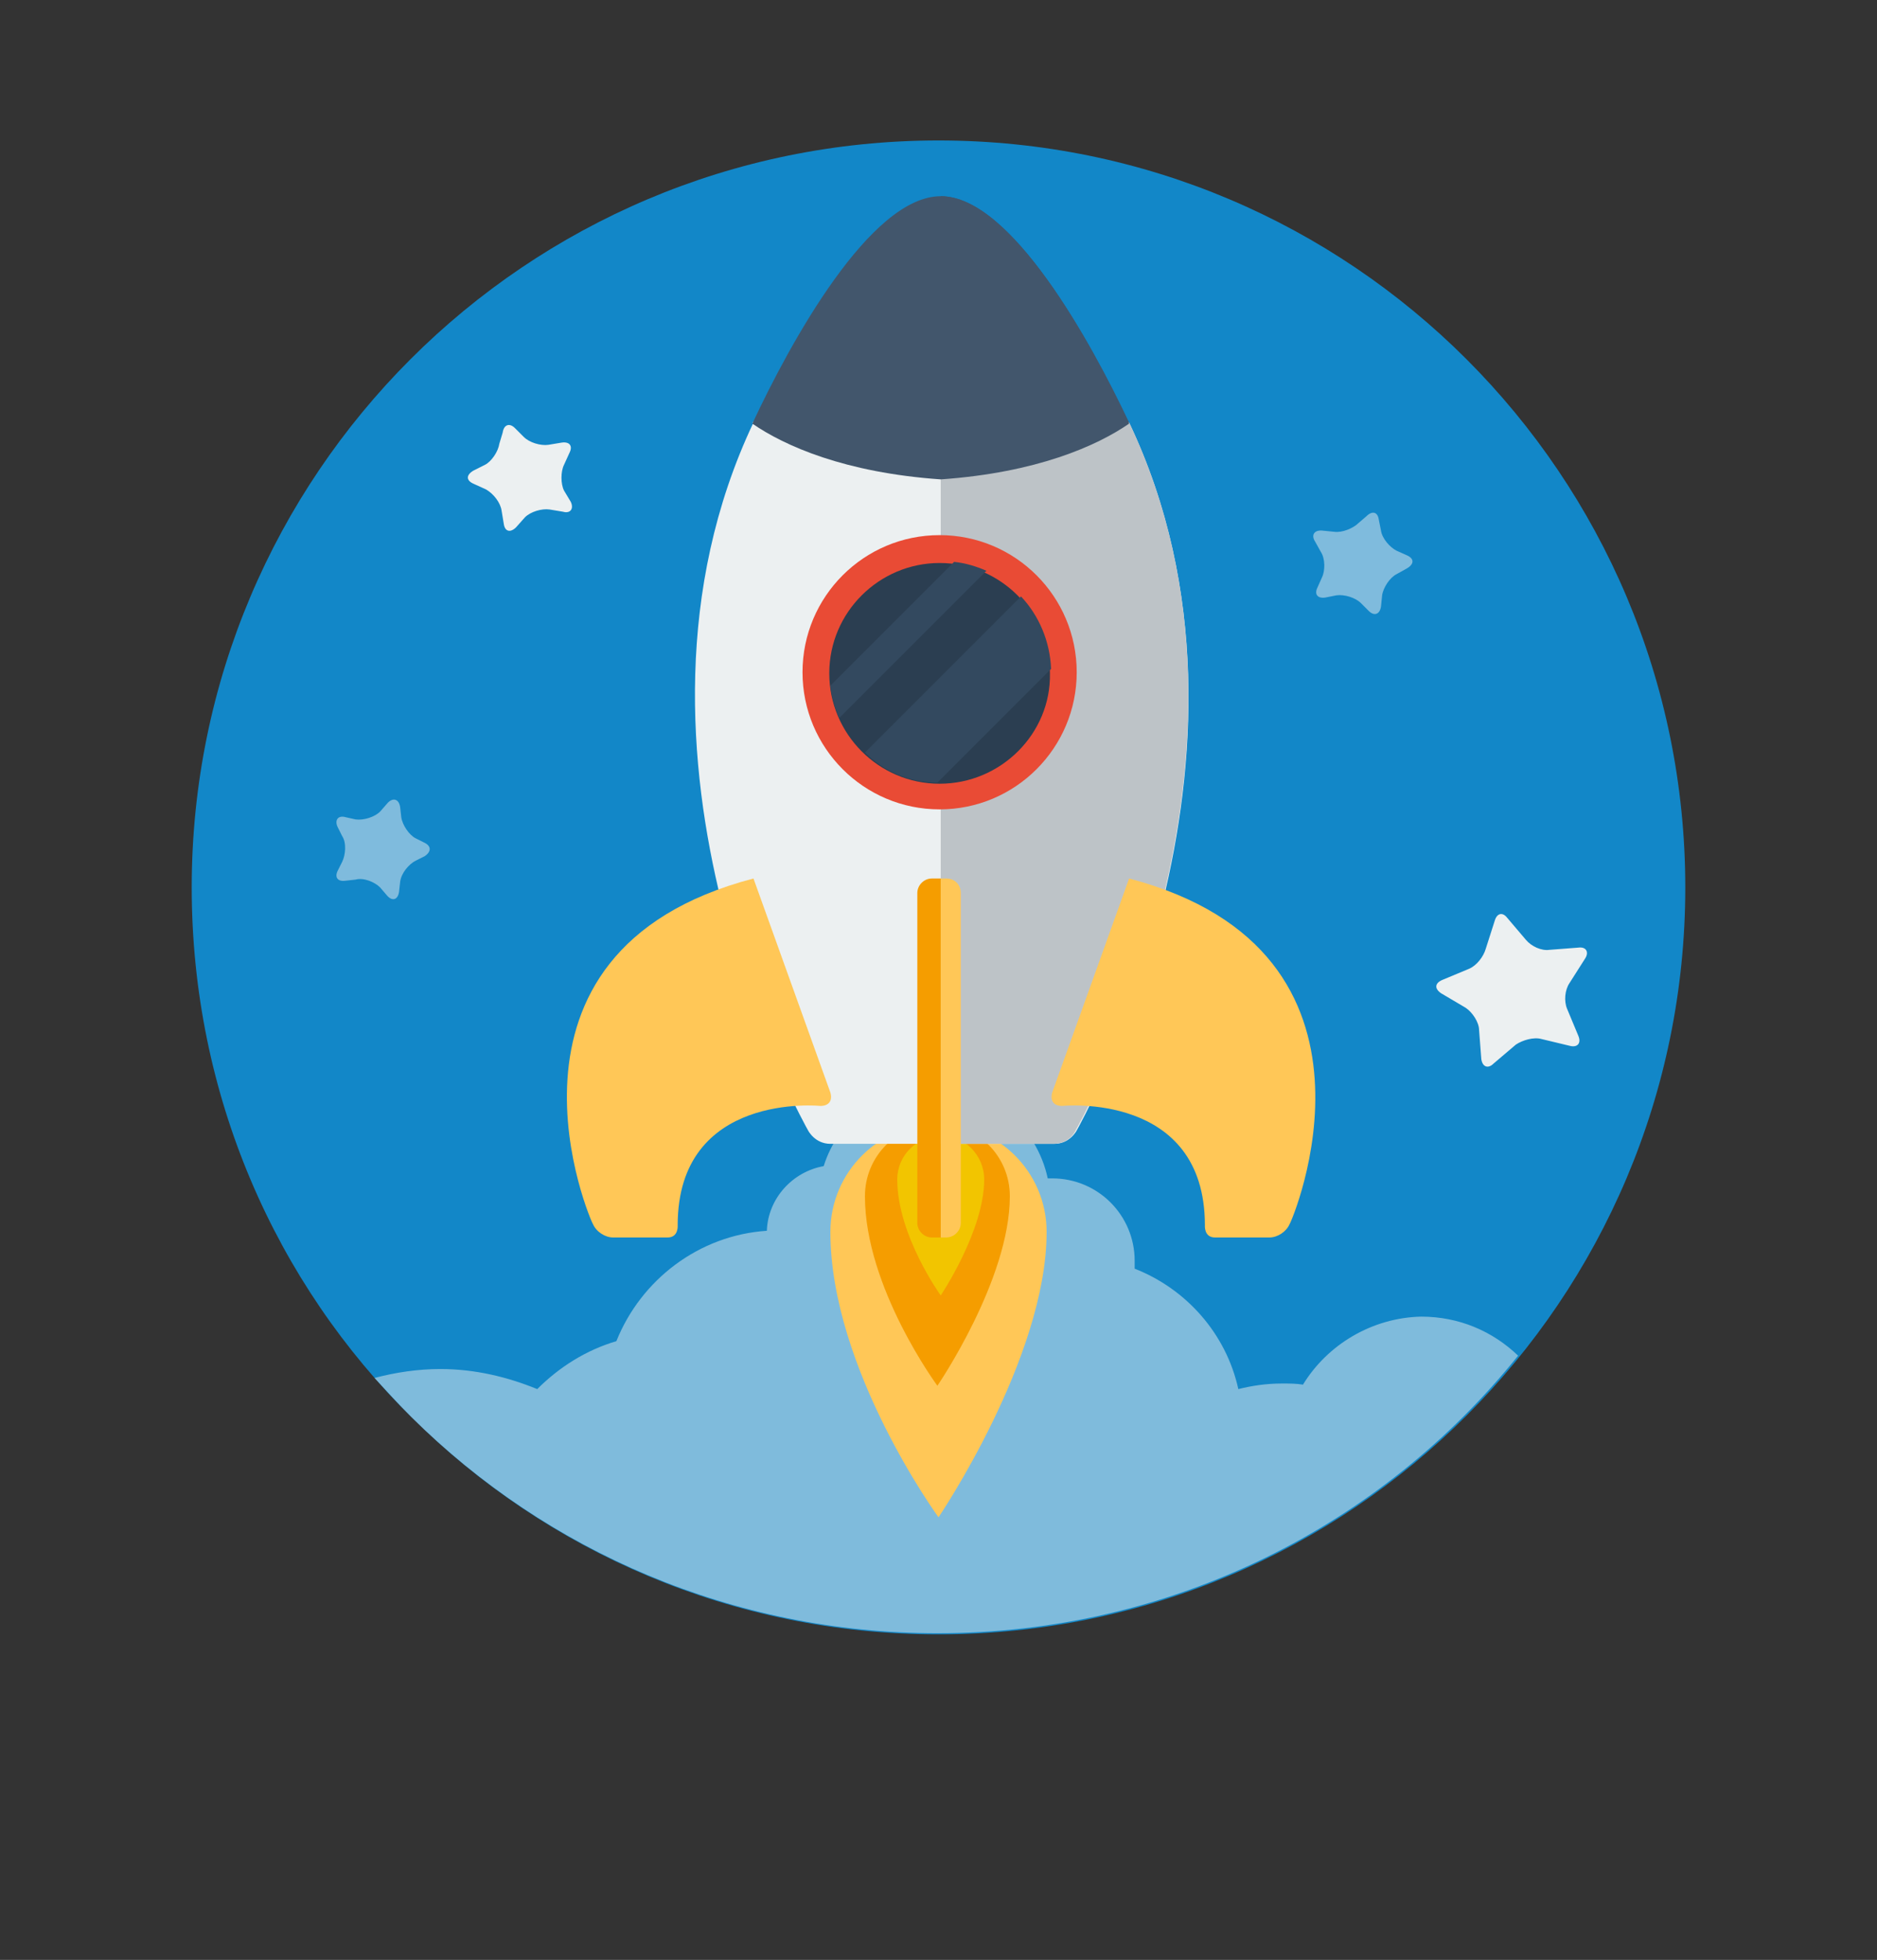 <?xml version="1.0" encoding="utf-8"?>
<!-- Generator: Adobe Illustrator 19.1.0, SVG Export Plug-In . SVG Version: 6.00 Build 0)  -->
<svg version="1.1" id="Layer_1" xmlns="http://www.w3.org/2000/svg" xmlns:xlink="http://www.w3.org/1999/xlink" x="0px" y="0px"
	 viewBox="-1220.6 -413.8 168.4 175.8" style="enable-background:new -1220.6 -413.8 168.4 175.8;" xml:space="preserve">
<rect x="-1220.6" y="-413.8" width="168.4" height="175.8" fill="#333333" stroke="none"/>
<style type="text/css">
	.st0{fill:#1287C8;}
	.st1{opacity:0.5;fill:#ECF0F1;enable-background:new    ;}
	.st2{fill:#FFC757;}
	.st3{fill:#F59D00;}
	.st4{fill:#F2C500;}
	.st5{fill:#ECF0F1;}
	.st6{fill:#BDC3C7;}
	.st7{fill:#42566C;}
	.st8{fill:#E94B35;}
	.st9{fill:#2B3E51;}
	.st10{fill:#33495F;}
	.st11{opacity:0.5;}
	.st12{fill:#FFFFFF;}
	.st13{fill:#E0E0E2;}
	.st14{opacity:0.5;fill:#6B6B6B;}
	.st15{fill:#FFC964;}
	.st16{fill:#ACB3BA;}
	.st17{fill:#55BFE6;}
	.st18{fill:#4FBA6F;}
	.st19{fill:#F3F3F4;}
	.st20{fill:none;stroke:#FFFFFF;stroke-width:3;stroke-miterlimit:10;}
</style>
<g>
	<g id="Strategy">
		<g id="mission_1">
			<path class="st0" d="M-1069.4-334.2c0,37-30,67-67,67c-18.4,0-35.1-7.4-47.2-19.4c-12.3-12.1-19.8-29-19.8-47.6c0-37,30-67,67-67
				C-1099.4-401.2-1069.4-371.2-1069.4-334.2z"/>
			<path class="st1" d="M-1103.7-289.6c-0.6-0.1-1.2-0.1-1.9-0.1c-1.4,0-2.7,0.2-3.9,0.5c-1.1-5-4.7-9-9.3-10.8c0-0.2,0-0.4,0-0.7
				c0-4.1-3.3-7.4-7.4-7.4c-0.2,0-0.3,0-0.4,0c-1-4.7-5.2-8.3-10.2-8.3c-4.6,0-8.6,3-9.9,7.2c-2.8,0.5-5,2.9-5.1,5.8
				c-6.1,0.4-11.3,4.4-13.5,9.9c-2.7,0.8-5.1,2.3-7.1,4.3c-2.7-1.1-5.6-1.8-8.7-1.8c-2,0-4,0.3-5.9,0.8c1.1,1.2,2.2,2.4,3.3,3.5
				c12.1,12,28.8,19.4,47.2,19.4c21.1,0,39.9-9.7,52.1-24.9c-2.3-2.2-5.3-3.5-8.7-3.5C-1097.5-295.6-1101.5-293.2-1103.7-289.6z"/>
			<path class="st2" d="M-1126.7-303.3c0,11.3-9.7,25.6-9.7,25.6s-9.7-13.3-9.7-25.6c0-5.4,4.4-9.7,9.7-9.7
				S-1126.7-308.7-1126.7-303.3z"/>
			<path class="st3" d="M-1130-306.5c0,7.5-6.5,17-6.5,17s-6.5-8.8-6.5-17c0-3.6,2.9-6.5,6.5-6.5C-1132.9-313-1130-310.1-1130-306.5
				z"/>
			<path class="st4" d="M-1132.3-308c0,4.6-3.9,10.4-3.9,10.4s-3.9-5.4-3.9-10.4c0-2.2,1.8-3.9,3.9-3.9
				C-1134.1-312-1132.3-310.2-1132.3-308z"/>
			<g>
				<path class="st5" d="M-1119.3-375.9c-0.4-0.8-16.9,5-16.9,5s-16.6-5.8-16.9-5c0,0,0,0,0.1,0c-14.2,30,4.9,63.5,4.9,63.5
					s0.6,1.2,2,1.2c1.5,0,10,0,10,0s8.6,0,10.1,0c1.4,0,2-1.2,2-1.2S-1105-345.8-1119.3-375.9
					C-1119.3-375.9-1119.3-375.9-1119.3-375.9z"/>
				<path class="st6" d="M-1119.3-375.9c14.3,30-4.8,63.5-4.8,63.5s-0.5,1.2-2,1.2c-1.5,0-10.1,0-10.1,0v-59.7
					C-1127.6-371.5-1122.2-373.8-1119.3-375.9z"/>
				<path class="st7" d="M-1136.2-396.2c-6.3,0-13.5,13.1-16.9,20.4c2.9,2,8.3,4.4,16.9,5c8.6-0.6,14-3,16.9-5
					C-1122.7-383.1-1129.9-396.2-1136.2-396.2z"/>
				<path class="st7" d="M-1136.2-396.2v25.3c8.6-0.6,14-3,16.9-5C-1122.7-383.1-1129.9-396.2-1136.2-396.2z"/>
				<path class="st2" d="M-1153-335l6.9,19.2c0.2,0.7-0.1,1.2-0.9,1.2c0,0-12.8-1.3-12.8,10.7c0,0,0.1,1.1-0.9,1.1
					c-0.9,0-4.9,0-4.9,0c-0.7,0-1.5-0.5-1.8-1.2C-1167.5-304-1178.2-328.4-1153-335z"/>
				<path class="st2" d="M-1119.3-335l-6.9,19.2c-0.2,0.7,0.1,1.2,0.9,1.2c0,0,12.8-1.3,12.8,10.7c0,0-0.1,1.1,0.9,1.1
					c0.9,0,4.9,0,4.9,0c0.7,0,1.5-0.5,1.8-1.2C-1104.8-304-1094.2-328.4-1119.3-335z"/>
				<circle class="st8" cx="-1136.3" cy="-353.5" r="12.3"/>
				<path class="st9" d="M-1136.3-343.5c-5.5,0-9.9-4.5-9.9-9.9c0-5.5,4.5-9.9,9.9-9.9c5.5,0,9.9,4.5,9.9,9.9
					C-1126.3-348-1130.8-343.5-1136.3-343.5z"/>
				<path class="st10" d="M-1136.5-343.6l10.2-10.2c-0.1-2.5-1.1-4.8-2.7-6.5l-14,14C-1141.3-344.6-1139-343.6-1136.5-343.6z"/>
				<path class="st10" d="M-1145.3-349.4l13.2-13.2c-0.9-0.4-1.9-0.7-2.9-0.8l-11.1,11.1C-1146-351.3-1145.7-350.3-1145.3-349.4z"/>
				<path class="st3" d="M-1137-335c-0.7,0-1.3,0.6-1.3,1.3v29.6c0,0.7,0.6,1.3,1.3,1.3h0.8V-335H-1137z"/>
				<path class="st2" d="M-1135.7-335h-0.5v32.2h0.5c0.7,0,1.3-0.6,1.3-1.3v-29.6C-1134.4-334.4-1134.9-335-1135.7-335z"/>
			</g>
			<g class="st11">
				<path class="st5" d="M-1185.8-341.8c0.5-0.5,1-0.3,1.1,0.4l0.1,0.9c0.1,0.7,0.7,1.6,1.3,1.9l0.8,0.4c0.6,0.3,0.6,0.8,0,1.2
					l-0.8,0.4c-0.6,0.3-1.3,1.1-1.4,1.9l-0.1,0.9c-0.1,0.7-0.6,0.9-1.1,0.3l-0.6-0.7c-0.5-0.5-1.5-0.9-2.2-0.7l-0.9,0.1
					c-0.7,0.1-1-0.3-0.7-0.9l0.4-0.8c0.3-0.6,0.4-1.7,0-2.3l-0.4-0.8c-0.3-0.6,0-1.1,0.7-0.9l0.9,0.2c0.7,0.1,1.7-0.2,2.2-0.7
					L-1185.8-341.8z"/>
			</g>
			<g>
				<path class="st5" d="M-1175.5-375c0.1-0.7,0.6-0.9,1.1-0.4l0.8,0.8c0.5,0.5,1.5,0.8,2.2,0.7l1.2-0.2c0.7-0.1,1,0.3,0.7,0.9
					l-0.5,1.1c-0.3,0.6-0.3,1.7,0,2.3l0.6,1c0.3,0.6,0,1.1-0.7,0.9l-1.2-0.2c-0.7-0.1-1.7,0.2-2.2,0.7l-0.8,0.9
					c-0.5,0.5-1,0.4-1.1-0.3l-0.2-1.2c-0.1-0.7-0.7-1.5-1.4-1.9l-1.1-0.5c-0.7-0.3-0.7-0.8,0-1.2l1-0.5c0.6-0.3,1.2-1.2,1.3-1.9
					L-1175.5-375z"/>
			</g>
			<g>
				<path class="st5" d="M-1086.5-331.2c0.2-0.7,0.7-0.8,1.1-0.3l1.7,2c0.5,0.6,1.4,1,2.1,0.9l2.6-0.2c0.7-0.1,1,0.4,0.6,1l-1.4,2.2
					c-0.4,0.6-0.5,1.6-0.2,2.3l1,2.4c0.3,0.7-0.1,1.1-0.8,0.9l-2.5-0.6c-0.7-0.2-1.7,0.1-2.3,0.5l-2,1.7c-0.5,0.5-1,0.3-1.1-0.4
					l-0.2-2.6c0-0.7-0.6-1.6-1.2-2l-2.2-1.3c-0.6-0.4-0.6-0.9,0.1-1.2l2.4-1c0.7-0.3,1.3-1.1,1.5-1.8L-1086.5-331.2z"/>
			</g>
			<g class="st11">
				<path class="st5" d="M-1098-367.5c0.5-0.5,1-0.4,1.1,0.3l0.2,1c0.1,0.7,0.8,1.5,1.4,1.8l0.9,0.4c0.7,0.3,0.7,0.8,0,1.2l-0.9,0.5
					c-0.6,0.3-1.2,1.2-1.3,1.9l-0.1,1c-0.1,0.7-0.6,0.9-1.1,0.4l-0.7-0.7c-0.5-0.5-1.5-0.8-2.2-0.7l-1,0.2c-0.7,0.1-1-0.3-0.7-0.9
					l0.4-0.9c0.3-0.6,0.3-1.7-0.1-2.3l-0.5-0.9c-0.4-0.6-0.1-1.1,0.7-1l1,0.1c0.7,0.1,1.7-0.3,2.2-0.8L-1098-367.5z"/>
			</g>
		</g>
	</g>
</g>
</svg>

